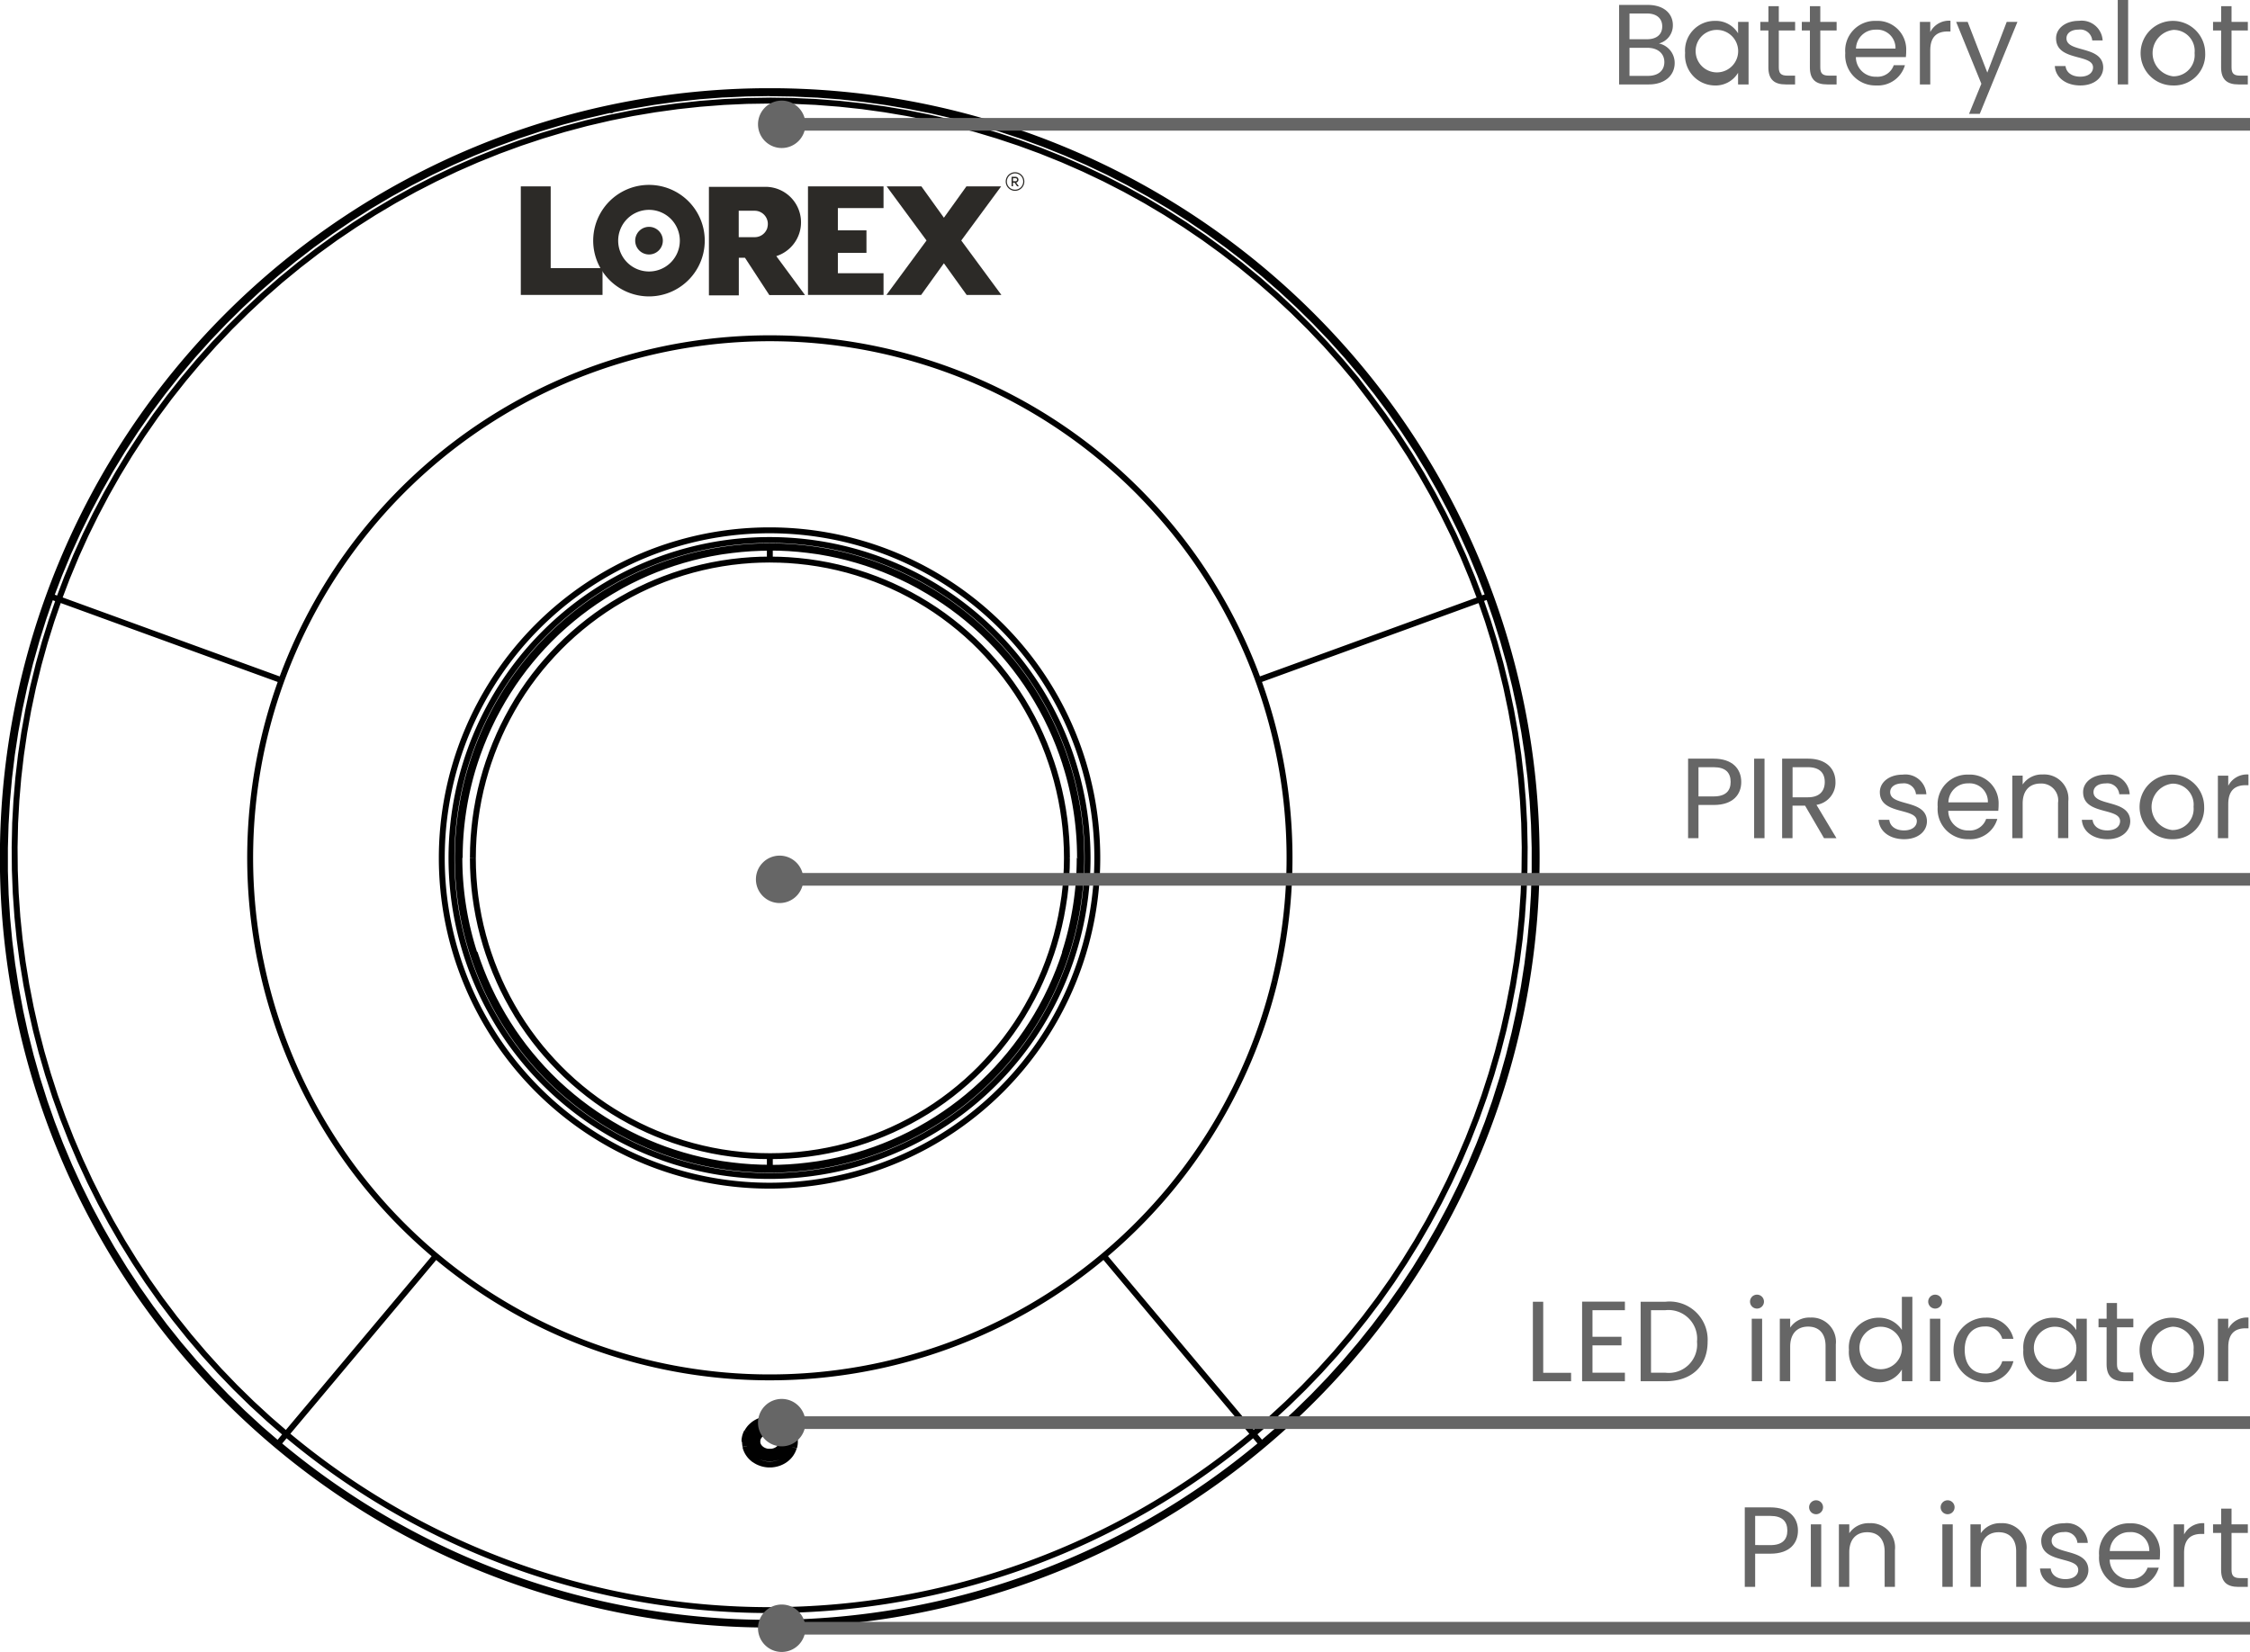 <svg xmlns="http://www.w3.org/2000/svg" xmlns:xlink="http://www.w3.org/1999/xlink" viewBox="0 0 177.516 130.363"><defs><style>.a,.c,.g{fill:none;}.b{clip-path:url(#a);}.c{stroke:#010101;stroke-miterlimit:2;stroke-width:0.466px;}.d{fill:#2c2a27;}.e{clip-path:url(#b);}.f{fill:#666;}.g{stroke:#666;}</style><clipPath id="a" transform="translate(-299.018 -566.481)"><rect class="a" x="299.018" y="573.442" width="121.477" height="121.477"/></clipPath><clipPath id="b" transform="translate(-299.018 -566.481)"><rect class="a" x="340.107" y="580.072" width="39.722" height="9.804"/></clipPath></defs><title>AM41TK</title><g class="b"><path class="c" d="M303.667,613.767l-.584,1.69-.533,1.712-.481,1.731-.427,1.746-.025.111-.37,1.759-.315,1.768-.262,1.782-.207,1.791-.152,1.8-.1,1.805,0,.071-.039,1.808.016,1.812.071,1.812.127,1.811v.021l.183,1.806.237,1.8.293,1.795.347,1.788.4,1.779.451,1.748.51,1.752.562,1.737.6,1.677.666,1.7.717,1.679.767,1.657.818,1.635.842,1.564.914,1.583.961,1.553.988,1.5,1.052,1.492,1.1,1.459,1.139,1.423,1.18,1.386,1.221,1.35,1.261,1.31,1.3,1.272,1.337,1.23,1.37,1.186m-17.933-65.889,1.756.639,1.757.64,1.756.639,1.756.639,1.756.639,1.756.64,1.756.639,1.756.639,1.757.639,1.756.639m38.527-45.743-1.8.027-1.806.082-.088.006-1.8.139-1.8.194-1.788.248-1.779.3-1.771.357-1.76.41-.088.021-1.746.467-1.73.518-1.714.57-1.7.623-1.678.675-.078.032-1.656.727-1.631.776-1.608.825-1.583.874-.074.043-1.555.924-1.525.971L325.5,585.24l-1.463,1.06-1.431,1.105-1.4,1.149-.062.052-1.361,1.192-1.323,1.233-1.286,1.271-1.247,1.311-.051.056-1.206,1.351-1.164,1.385-1.121,1.419-1.077,1.452-1.033,1.486-.043.064-.987,1.517-.939,1.547-.891,1.572-.844,1.6-.8,1.627-.747,1.651L305,610.4l-.695,1.673-.642,1.691m56.089-39.934-1.825.028-1.827.083-.076,0-1.824.14-1.819.2-1.808.25-1.8.305-1.791.36-1.781.414-.077.019-1.767.47-1.75.523-1.734.575-1.717.629-.072.027-1.7.683-1.674.733-1.651.783-1.625.832-1.6.883-.07.039-1.573.933-1.543.979-1.512,1.025-1.48,1.07-1.448,1.115-1.415,1.159-.06.051-1.377,1.2-1.338,1.243-1.3,1.283-1.262,1.323-1.222,1.361-.05.058-1.178,1.4-1.134,1.433-1.09,1.465-1.046,1.5-.044.066-1,1.532-.951,1.56-.9,1.588-.854,1.614-.806,1.641-.756,1.666-.031.071-.7,1.688-.65,1.705m0,0-.6,1.739-.551,1.759,0,.006-.5,1.776-.442,1.79-.387,1.8-.331,1.81-.277,1.821-.221,1.829v.009l-.165,1.835-.109,1.838-.053,1.84,0,1.843v.009l.06,1.842.116,1.838.171,1.832.228,1.825.283,1.82.339,1.811,0,.011.394,1.8.449,1.785.5,1.77.557,1.755,0,.013.611,1.737.663,1.718.715,1.7.766,1.672.818,1.65.868,1.625.006.011.917,1.6.965,1.567,1.012,1.537,1.059,1.506.008.012,1.1,1.472,1.15,1.439,1.191,1.4,1.234,1.365,1.277,1.328,1.317,1.289.009.009,1.355,1.248,1.391,1.2m40.713.289-.022.07-.025.07-.028.068-.032.069-.035.067-.038.066-.04.065-.044.063,0,0-.046.061-.05.06-.051.057-.055.055-.057.053-.06.052-.062.049-.065.047,0,0-.066.044-.069.042-.072.039-.073.036-.075.034-.077.031-.079.028-.08.025-.081.022-.076.018-.082.016-.084.012-.083.01-.084.006-.083,0H359.7l-.083,0-.083-.007-.083-.01-.083-.014-.083-.017-.076-.018-.081-.023-.08-.026-.077-.029-.077-.032-.075-.034-.073-.038-.07-.04-.069-.043-.066-.044-.064-.047-.006,0-.061-.05-.059-.052-.056-.054-.054-.056-.051-.058-.048-.06-.045-.061-.043-.063-.04-.065,0,0-.036-.066-.035-.068-.03-.069-.028-.069-.024-.071-.021-.07-.018-.071m40.736-.2,1.392-1.2,1.355-1.248.01-.01,1.317-1.289,1.277-1.329,1.234-1.364,1.192-1.4,1.149-1.438,1.105-1.473.009-.014,1.06-1.506,1.012-1.537.964-1.567.918-1.6.007-.012.868-1.626.817-1.65.766-1.672.714-1.695.664-1.717.611-1.738,0-.014.557-1.755.5-1.77.449-1.785.393-1.8,0-.011.339-1.811.283-1.82.227-1.825.172-1.832.116-1.838.059-1.842v-.007l0-1.843-.053-1.84-.109-1.838-.166-1.835v-.007l-.221-1.829-.277-1.821-.332-1.81-.388-1.8-.441-1.789-.5-1.777v0l-.551-1.759-.6-1.739m0,0-.651-1.705-.7-1.688-.031-.07-.756-1.667-.806-1.641-.854-1.614-.9-1.587-.951-1.561-1-1.531-.045-.067-1.045-1.5-1.09-1.465-1.134-1.433-1.178-1.4-.051-.058-1.221-1.361-1.263-1.323-1.3-1.283-1.338-1.243-1.376-1.2-.062-.052-1.414-1.159-1.448-1.115-1.48-1.07-1.512-1.025-1.543-.979-1.574-.933-.069-.039-1.6-.882-1.625-.833-1.651-.782-1.675-.733-1.7-.683-.071-.027-1.718-.629-1.733-.576-1.751-.522-1.766-.47-.077-.019-1.781-.414-1.791-.36-1.8-.305-1.808-.25-1.819-.2-1.824-.14-.077,0-1.826-.083-1.826-.028m1.787,105.657.023.046.022.046.02.048.019.048.016.048.016.049.014.05.013.049.011.05.01.051m-3.723-.512.035-.062.038-.061.041-.06.043-.058.046-.058.049-.056.051-.053v0l.054-.052.055-.049.058-.048.059-.046.062-.044.065-.041.065-.039,0,0,.068-.037.069-.034.072-.032.073-.03.074-.026.075-.024.077-.022.078-.019.078-.015h0l.079-.013.08-.01.079-.006.08,0h.079l.08,0,.08.006.079.007.08.011.078.014h0l.079.016.077.02.076.023.075.025.074.028.072.03.071.033.068.036.067.038h0l.065.04.063.043.061.044.06.047.056.049.054.051.053.052v0l.05.054.047.057.046.057.042.059.04.061.036.062.034.062m-3.761.766V680.2l0-.053,0-.052.006-.053.008-.053.01-.053.011-.053.007-.031.014-.051.016-.053.017-.05.018-.05.02-.049.022-.049.024-.049.022-.042m57.862-65.7.011,0,.062-.023.062-.023.063-.023.062-.023.062-.023.062-.023.062-.022.008,0,.062-.022.058-.021.048-.019m-112.8.229-.011,0-.062-.023-.062-.023-.062-.023-.063-.023-.062-.023-.062-.023-.062-.022-.008,0-.063-.022-.058-.021-.047-.019m94.868,66.115,1.37-1.186,1.336-1.23,1.3-1.272,1.262-1.312,1.222-1.35,1.179-1.386,1.139-1.423,1.1-1.459,1.052-1.492.989-1.5.961-1.553.915-1.583.843-1.568.817-1.634.767-1.657.716-1.678.666-1.7.6-1.678.563-1.738.508-1.753.451-1.747.4-1.779.348-1.788.292-1.795.237-1.8.182-1.806,0-.019.126-1.811.071-1.812.016-1.812-.04-1.808,0-.069-.1-1.8-.152-1.8-.207-1.791-.262-1.781-.316-1.77-.369-1.758-.024-.107-.428-1.747-.481-1.73-.532-1.712-.584-1.69m0,0-1.756.639-1.756.64-1.756.639-1.756.639-1.756.639-1.756.64-1.757.639-1.756.639-1.756.639-1.756.639m17.562-6.39-.643-1.691-.694-1.673-.028-.064-.747-1.651-.8-1.626-.844-1.6-.891-1.572-.94-1.546-.986-1.518-.043-.064-1.033-1.486-1.077-1.452L406,596.405l-1.165-1.385-1.206-1.351-.052-.056-1.247-1.311-1.285-1.272-1.324-1.232-1.361-1.192-.063-.053-1.4-1.149-1.432-1.105-1.462-1.06-1.494-1.015-1.526-.971-1.554-.924-.074-.042-1.583-.874-1.607-.825-1.632-.776-1.656-.727-.077-.032-1.678-.675-1.7-.623-1.715-.57-1.73-.519-1.746-.466-.087-.021-1.761-.41-1.77-.357-1.78-.3-1.787-.248-1.8-.194-1.8-.139-.088-.006-1.806-.082-1.805-.027M358.116,680.1l0-.06,0-.061.007-.06.01-.061.013-.061.016-.06.019-.061.022-.06.024-.059.027-.058.03-.057.019-.034.034-.055.037-.054.039-.052.041-.05.044-.049.045-.047.048-.044.049-.043.053-.042.055-.039.056-.038.06-.035.061-.034.063-.031.065-.029.067-.027.068-.023.068-.022.07-.018.07-.016.071-.013.071-.01.071-.007.071,0h.141l.071,0,.071.007.071.01.07.013.071.016.07.018.068.022.068.023.066.027.066.029.063.031.061.034.059.035.058.038.054.039.052.042.05.043.048.044.045.047.043.049.042.05.039.052.036.054.035.055.019.034.029.057.028.058.024.059.021.06.02.061.015.06.013.061.01.061.008.06,0,.061,0,.06m0,0,0,.06,0,.061-.008.061-.01.06-.013.062-.015.06-.02.06-.021.059-.024.06-.028.058-.029.057-.019.034-.035.055-.036.054-.039.052-.042.051-.043.048-.045.047-.048.045-.05.043-.052.041-.054.039-.058.037-.059.037-.061.033-.063.031-.066.029-.066.027-.068.024-.068.021-.07.018-.071.016-.07.013-.071.01-.071.008-.071,0-.071,0-.07,0-.071,0-.071-.008-.071-.01-.071-.013-.07-.016-.07-.018-.068-.021-.068-.024-.067-.027-.065-.029-.063-.031-.061-.033-.06-.037-.056-.037-.055-.039-.053-.041-.049-.043-.048-.045-.045-.047-.044-.048-.041-.051-.039-.052-.037-.054-.034-.055-.019-.034-.03-.057-.027-.058-.024-.06-.022-.059-.019-.06-.016-.06-.013-.062-.01-.06-.007-.061,0-.061,0-.06m1.64-22.379.787-.013.676-.032.786-.062.783-.089.778-.114.771-.141.767-.166.762-.193.756-.219.749-.244.742-.27.628-.251.623-.269.714-.337.7-.359.687-.382.673-.4.657-.426.642-.448.628-.47.614-.493.6-.514.581-.535.485-.474.547-.571.529-.589.425-.5.491-.62.469-.636.447-.65.425-.664.4-.681.38-.694.358-.706.278-.6.313-.726.289-.738.265-.747.2-.621.218-.763.192-.768.167-.774.14-.78L383,637.2l.074-.649.067-.791.04-.791.013-.791m0,0-.013-.79-.04-.791-.067-.791L383,631.16l-.115-.786-.14-.779-.167-.774-.192-.769-.218-.762-.2-.621-.265-.747-.288-.738-.314-.727-.278-.6-.358-.707-.38-.694-.4-.68-.425-.664-.447-.65-.469-.636-.491-.62-.426-.5-.528-.59-.548-.57-.484-.475-.581-.534-.6-.515-.615-.492-.628-.471-.642-.448-.657-.425-.673-.405-.687-.382-.7-.36-.715-.336-.623-.27-.628-.251-.742-.27-.749-.244-.756-.219-.762-.192-.766-.167-.772-.14-.778-.115-.783-.088-.785-.063-.677-.032-.787-.013M336.324,634.18l.013.791.04.791.067.791.074.649.115.785.14.779.166.774.193.769.218.762.2.621.264.747.289.738.313.727.279.6.357.707.381.694.4.68.425.664.447.65.469.636.491.62.426.5.528.589.548.57.484.474.581.536.6.514.614.493.629.47.641.448.657.425.673.405.688.382.7.36.714.336.623.27.629.251.741.27.75.244.756.219.762.192.766.167.771.141.778.114.783.089.787.062.676.032.786.013m0-47.083-.786.013-.676.032-.786.063-.783.088-.778.115-.772.14-.766.167-.761.192-.757.219-.749.244-.742.27-.628.251-.623.27-.714.336-.7.359-.688.383-.673.4-.657.426-.642.448-.628.47-.614.493-.6.514-.582.535-.484.474-.547.571-.529.589-.425.5-.491.62-.47.636-.447.65-.424.665-.4.68-.38.694-.358.707-.279.6-.313.727-.288.737-.265.747-.2.621-.218.763-.193.768-.166.774-.14.78-.115.785-.074.649-.067.791-.04.791-.013.79m23.432,24.469.746-.012.747-.034.749-.058.748-.081.747-.1.192-.03.742-.132.737-.155.73-.177.723-.2.714-.22.707-.242.7-.264.693-.286.685-.308.676-.328.666-.35.175-.1.651-.374.64-.395.626-.413.612-.432.6-.45.585-.469.572-.487.556-.506.147-.138.536-.526.52-.542.5-.558.485-.572.466-.586.447-.6.429-.612.411-.627.392-.641.374-.654.354-.665.089-.177.328-.679.306-.687.285-.695.262-.7.239-.707m-23.291-31.97-.745.012-.748.034-.748.058-.748.081-.747.1-.192.03-.742.132-.737.155-.73.177-.723.2-.714.22-.707.242-.7.264-.693.286-.685.308-.676.328-.666.35-.175.1-.651.375-.64.394-.626.413-.612.432-.6.45-.585.469-.572.488-.557.5-.146.138-.536.526-.521.543-.5.557-.485.572-.467.586-.447.6-.428.612-.411.627-.393.641-.373.654-.354.665-.089.177-.328.679-.306.688-.285.7-.262.7-.24.706m46.584,0-.239-.706-.262-.7-.285-.7-.306-.687-.327-.679-.09-.178-.354-.666-.373-.653-.392-.642-.412-.627-.428-.612-.447-.6-.466-.586-.485-.572-.5-.558-.52-.542-.537-.527-.147-.138-.557-.506-.571-.487-.586-.47-.6-.45-.612-.432-.627-.413-.639-.394-.652-.376-.175-.1-.666-.35-.676-.328-.685-.308-.693-.286-.7-.264-.706-.242-.714-.22-.724-.2-.73-.177-.737-.155-.742-.133-.193-.03-.747-.1-.748-.081-.749-.058-.747-.034-.746-.012m-23.292,31.965.239.706.262.7.284.7.307.688.327.678.09.178.354.666.373.654.392.641.411.627.429.612.447.6.466.585.484.572.5.558.52.542.537.527.147.139.557.5.571.488.585.469.6.45.612.432.626.413.64.395.651.375.176.1.666.35.676.329.685.307.693.286.7.265.706.241.714.221.723.2.731.178.737.154.742.133.193.03.747.1.748.081.748.058.748.034.745.012m1.257,22.395-.023-.013-.039-.019-.036-.016-.036-.013-.03-.01-.031-.009-.028-.006-.027,0h-.01l-.024,0h-.023l-.02,0-.019,0-.012,0-.018,0-.017.007-.015.008-.014.009m.5-1.048,0,.012,0,.011,0,.011,0,.011,0,.012,0,.011,0,.012,0,.011v.012l0,.012m.218-.427-.018.019-.025.027-.023.029-.018.023-.021.031-.02.031-.018.031-.016.03-.014.031-.011.03-.011.03m.034-.633-.011.022-.018.04-.015.04-.013.039-.013.039-.009.038-.008.038-.007.037,0,.03,0,.037,0,.037v.036l0,.036,0,.036,0,.035.007.034m-.164-.842-.025.023-.025.024-.027.023-.026.023-.027.022-.027.021-.028.019-.016.011-.015.009-.015.006-.014,0-.007,0H360.6l0,0m-1.829,1.034v.033l0,.034,0,.033.006.034.008.034.009.034.012.033.012.033.01.022.016.032.016.03.019.031.02.03.023.03.024.029.025.028.027.028.029.027.03.026.008.006.032.025.034.023.034.023.036.021.038.019.038.019.039.017.04.016.028.009.042.013.042.012.043.01.043.008.045.007.044,0,.045,0,.045,0h.036l.045,0,.045,0,.044,0,.044-.007.044-.008.043-.011.042-.011.042-.013.027-.01.04-.015.04-.017.038-.019.037-.019.036-.021.034-.023.034-.024.032-.024.008-.006.03-.026.029-.027.027-.028.026-.028.023-.029.022-.03.021-.03.018-.031.017-.03.016-.032.009-.022.013-.033.012-.033.009-.034.008-.033.006-.035,0-.033,0-.034v-.033m0,0v-.032l0-.034,0-.033-.006-.034-.008-.034-.009-.034-.012-.033-.013-.033-.009-.022-.016-.032-.017-.031-.018-.03-.021-.03-.022-.03-.023-.029-.026-.028-.028-.027-.028-.027-.03-.026-.007-.006-.033-.025-.033-.023-.035-.023-.035-.021-.038-.02-.038-.018-.039-.017-.04-.016-.028-.009-.042-.014-.042-.011-.042-.01-.044-.008-.045-.007-.044,0-.045,0-.045,0h-.038l-.045,0-.045,0-.045,0-.044.007-.043.008-.043.01-.043.011-.041.014-.027.009-.04.016-.039.017-.039.019-.037.019-.036.022-.035.022-.033.023-.032.025-.007.006-.031.026-.028.027-.027.027-.025.029-.025.029-.022.029-.02.03-.019.031-.017.031-.015.031-.01.022-.013.033-.011.033-.009.034-.008.034-.006.034,0,.033,0,.034v.032m-.136-1.219.025.024.026.024.026.023.026.022.027.022.028.022.027.019.017.011.015.009.014.006.014,0,.008,0h.024l0,0m-.529.084.011.022.017.04.016.04.014.039.011.039.01.038.008.038.006.037,0,.03,0,.037v.109l0,.036-.006.035-.007.034m-.05.06,0,.011,0,.011,0,.011,0,.011,0,.012,0,.011,0,.012v.011l0,.012v.011m-.217-.426.018.019.024.027.024.029.018.023.021.031.02.031.018.031.015.03.014.031.013.03.009.031m2.325.316h.032l.034,0,.034,0,.024,0,.012,0,.026-.006.024-.007.023-.009.021-.009.017-.01.018-.011.015-.011.012-.011.011-.011.008-.012.006-.01,0-.011,0-.011V680.1m-2.3.154h-.032l-.034,0-.035,0-.024,0-.011,0-.027-.006-.023-.007-.022-.009-.022-.009-.017-.01-.018-.011-.015-.011-.013-.011-.01-.011-.008-.012-.006-.01,0-.011,0-.011V680.1m.056.942.024-.012.038-.019L358.6,681l.035-.013.031-.01.03-.009.028-.006.027,0h.011l.023,0h.022l.021,0,.019,0,.012,0,.018,0,.017.007.015.008.014.009m2.147-.885,0-.047,0-.047-.006-.048-.008-.048-.01-.048,0-.007-.013-.048-.015-.046-.017-.045-.02-.045-.021-.044-.024-.044-.026-.043-.028-.042-.031-.041-.032-.039-.035-.039-.008-.008-.036-.038-.039-.036-.041-.034-.043-.034-.044-.032-.046-.03-.048-.029-.048-.026,0,0-.05-.025-.052-.022-.052-.021-.054-.019-.055-.016-.056-.015-.057-.012-.053-.009-.058-.009-.058,0-.058,0H359.7l-.058,0-.059.006-.057.008-.055.009-.056.012-.057.014-.055.017-.053.018-.053.021-.052.022-.05.024h0l-.049.026-.047.029-.047.03-.044.031-.043.033-.042.035-.039.036-.037.037-.009.011-.035.038-.033.041-.03.041-.029.041-.026.043-.024.043-.022.045-.019.044-.017.046-.016.046-.013.047,0,.012-.01.047-.008.048-.006.048,0,.047v.047m0,0v.047l0,.048.006.047.008.048.009.045.014.048.014.046.017.046.018.045.022.044.023.044.025.043.028.042.03.041.032.041.034.039,0,0,.036.038.038.037.041.035.042.034.043.032.046.031.047.029.049.027,0,0,.05.025.051.023.053.021.053.02.055.016.056.016.056.012.057.011h0l.057.009.059.006.058,0h.122l.058,0,.058,0,.057-.008h.006l.057-.01.057-.012.056-.015.054-.017.054-.019.053-.021.051-.023.05-.024,0,0,.048-.027.048-.029.045-.03.045-.032.042-.034.041-.035.038-.036.037-.038.007-.008.035-.039.032-.04.03-.041.028-.042.026-.043.023-.044.021-.044.019-.045.018-.045.015-.047.012-.047v0l.01-.048.008-.048.006-.047,0-.048,0-.047m23.157-45.921a24.427,24.427,0,0,1-1.179,7.5m-47.76-7.5a24.459,24.459,0,0,0,1.177,7.5m47.893-7.5a24.6,24.6,0,1,0-24.6,24.6,24.6,24.6,0,0,0,24.6-24.6m.492,0a25.093,25.093,0,1,0-25.093,25.093,25.093,25.093,0,0,0,25.093-25.093m.767,0a25.859,25.859,0,1,0-25.86,25.859,25.859,25.859,0,0,0,25.86-25.859m.508,31.4A41.007,41.007,0,0,0,399.6,643.861m-80.036-1.6A41.005,41.005,0,0,0,333.4,665.589M319.56,642.263A41,41,0,0,1,337.41,599.8m0,0a41,41,0,0,1,46.048.92m0,0a41,41,0,0,1,16.14,43.136m-66.2,21.728a41,41,0,0,0,52.722-.011M321.6,679.654a59.361,59.361,0,0,0,76.313,0m-76.959.769a60.364,60.364,0,0,0,77.6,0m21.7-46.243a60.506,60.506,0,1,0-60.506,60.506,60.506,60.506,0,0,0,60.506-60.506M361.07,680.053v.048m.231-.487-.012.012m.443.63a1.657,1.657,0,0,0-.024-.281m-.04.737a1.713,1.713,0,0,0,.064-.456m-25.266-53.577a24.49,24.49,0,0,0-1.178,7.5m48.939,0a24.462,24.462,0,0,0-1.177-7.5m-24.6,53.417a.4.4,0,0,0,0-.049m.011-.079,0,.011m.008-.051c0,.013,0,.027-.006.04m.008-.05,0,.01m.01-.054-.008.044m-.236-.3-.012-.013m-.431.643a1.642,1.642,0,0,0,.04.363M347.147,575.2l.2-.042M320.954,680.423,333.4,665.589m26.355-54.95v-.927m0,48.01v.927m26.355,6.94,12.447,14.834" transform="translate(-299.018 -566.481)"/></g><polygon class="d" points="41.089 14.708 41.089 23.274 47.537 23.274 47.537 21.159 43.447 21.159 43.447 14.708 41.089 14.708"/><polygon class="d" points="63.746 14.708 63.746 23.274 69.707 23.274 69.707 21.562 66.104 21.562 66.104 19.956 68.36 19.956 68.36 18.178 66.104 18.178 66.104 16.421 69.707 16.421 69.707 14.708 63.746 14.708"/><g class="e"><path class="d" d="M360.292,586.728l-.027-.035a2.8,2.8,0,0,0-.844-5.468h-4.472v8.567h2.358v-2.969h.487l1.921,2.944h2.816Zm-.726-2.292a1.041,1.041,0,0,1-1,.762H357.3v-2.086h1.259a1.042,1.042,0,0,1,1,1.324" transform="translate(-299.018 -566.481)"/><path class="d" d="M350.223,584.383a1.09,1.09,0,1,0,1.09,1.091,1.09,1.09,0,0,0-1.09-1.091" transform="translate(-299.018 -566.481)"/><path class="d" d="M350.223,581.072a4.4,4.4,0,0,0-3.832,6.569c.052.09.106.179.163.264a4.4,4.4,0,1,0,3.669-6.833m0,6.833a2.432,2.432,0,1,1,2.431-2.431,2.431,2.431,0,0,1-2.431,2.431" transform="translate(-299.018 -566.481)"/><polygon class="d" points="75.84 18.979 78.985 14.709 76.245 14.709 74.47 17.182 72.695 14.709 69.956 14.709 73.1 18.978 69.935 23.275 72.675 23.275 74.47 20.776 76.265 23.275 79.005 23.275 75.84 18.979"/><path class="d" d="M379.192,580.889a.232.232,0,0,0-.054-.458h-.311v.749h.112V580.9l.124,0,.2.283h.137Zm-.253-.346h.2a.12.12,0,1,1,0,.24h-.2Z" transform="translate(-299.018 -566.481)"/><path class="d" d="M379.1,580.163a.643.643,0,1,1-.643.643.643.643,0,0,1,.643-.643m0-.091a.734.734,0,1,0,.734.734.734.734,0,0,0-.734-.734" transform="translate(-299.018 -566.481)"/></g><path class="f" d="M429.1,573.144h-2.341v-6.275h2.251c1.323,0,1.99.72,1.99,1.593a1.468,1.468,0,0,1-1.1,1.449,1.567,1.567,0,0,1,1.243,1.549C431.141,572.405,430.393,573.144,429.1,573.144Zm-.162-5.6h-1.359v2.034h1.377c.765,0,1.206-.378,1.206-1.016C430.159,567.94,429.736,567.544,428.935,567.544Zm.063,2.71h-1.422v2.215h1.449c.81,0,1.3-.406,1.3-1.09S429.8,570.254,429,570.254Z" transform="translate(-299.018 -566.481)"/><path class="f" d="M434.308,568.129a2.052,2.052,0,0,1,1.837.981v-.9h.828v4.934h-.828v-.918a2.063,2.063,0,0,1-1.846,1,2.373,2.373,0,0,1-2.332-2.566A2.338,2.338,0,0,1,434.308,568.129Zm.162.711a1.666,1.666,0,0,0-1.666,1.819,1.677,1.677,0,1,0,1.666-1.819Z" transform="translate(-299.018 -566.481)"/><path class="f" d="M438.537,568.886H437.9v-.676h.639v-1.242h.819v1.242h1.288v.676h-1.288v2.907c0,.486.181.657.685.657h.6v.694h-.738c-.873,0-1.369-.361-1.369-1.351Z" transform="translate(-299.018 -566.481)"/><path class="f" d="M441.813,568.886h-.639v-.676h.639v-1.242h.819v1.242h1.288v.676h-1.288v2.907c0,.486.181.657.685.657h.6v.694h-.738c-.874,0-1.369-.361-1.369-1.351Z" transform="translate(-299.018 -566.481)"/><path class="f" d="M447.042,573.225a2.377,2.377,0,0,1-2.439-2.557,2.347,2.347,0,0,1,2.439-2.539,2.262,2.262,0,0,1,2.368,2.358,4.413,4.413,0,0,1-.027.5H445.44a1.551,1.551,0,0,0,1.6,1.549,1.356,1.356,0,0,0,1.387-.909h.883A2.221,2.221,0,0,1,447.042,573.225Zm-1.593-2.909h3.115a1.448,1.448,0,0,0-1.557-1.494A1.529,1.529,0,0,0,445.449,570.316Z" transform="translate(-299.018 -566.481)"/><path class="f" d="M451.308,573.144h-.819V568.21h.819v.8a1.662,1.662,0,0,1,1.594-.892v.847h-.216c-.784,0-1.378.35-1.378,1.494Z" transform="translate(-299.018 -566.481)"/><path class="f" d="M457.339,568.21h.846l-2.971,7.256h-.846l.972-2.376-1.989-4.88h.909l1.549,4Z" transform="translate(-299.018 -566.481)"/><path class="f" d="M463.152,573.225c-1.152,0-1.963-.63-2.016-1.531h.846c.045.477.468.837,1.161.837.649,0,1.008-.324,1.008-.729,0-1.1-2.917-.459-2.917-2.3,0-.757.712-1.378,1.81-1.378a1.656,1.656,0,0,1,1.864,1.549h-.82a.949.949,0,0,0-1.071-.856c-.6,0-.963.288-.963.685,0,1.17,2.863.531,2.9,2.3C464.953,572.612,464.242,573.225,463.152,573.225Z" transform="translate(-299.018 -566.481)"/><path class="f" d="M466.1,566.481h.819v6.663H466.1Z" transform="translate(-299.018 -566.481)"/><path class="f" d="M470.469,573.225a2.548,2.548,0,1,1,2.53-2.557A2.446,2.446,0,0,1,470.469,573.225Zm0-.721a1.675,1.675,0,0,0,1.693-1.836,1.658,1.658,0,0,0-1.665-1.828,1.844,1.844,0,0,0-.028,3.664Z" transform="translate(-299.018 -566.481)"/><path class="f" d="M474.257,568.886h-.639v-.676h.639v-1.242h.82v1.242h1.287v.676h-1.287v2.907c0,.486.18.657.684.657h.6v.694h-.738c-.874,0-1.369-.361-1.369-1.351Z" transform="translate(-299.018 -566.481)"/><path class="f" d="M420.771,669.208v5.608h2.2v.666h-3.015v-6.274Z" transform="translate(-299.018 -566.481)"/><path class="f" d="M427.216,669.874h-2.557v2.1h2.287v.674h-2.287v2.162h2.557v.674H423.84V669.2h3.376Z" transform="translate(-299.018 -566.481)"/><path class="f" d="M433.742,672.358c0,1.945-1.269,3.124-3.331,3.124h-1.953v-6.274h1.953A3.006,3.006,0,0,1,433.742,672.358Zm-3.331,2.45a2.238,2.238,0,0,0,2.494-2.45,2.263,2.263,0,0,0-2.494-2.484h-1.135v4.934Z" transform="translate(-299.018 -566.481)"/><path class="f" d="M437.088,669.189a.55.55,0,1,1,.558.559A.549.549,0,0,1,437.088,669.189Zm.135,1.36h.819v4.933h-.819Z" transform="translate(-299.018 -566.481)"/><path class="f" d="M443.047,672.691c0-1.007-.549-1.521-1.378-1.521s-1.413.522-1.413,1.585v2.727h-.819v-4.933h.819v.7a1.823,1.823,0,0,1,1.585-.792,1.913,1.913,0,0,1,2.016,2.115v2.908h-.81Z" transform="translate(-299.018 -566.481)"/><path class="f" d="M447.241,670.468a2.149,2.149,0,0,1,1.827.964V668.82h.828v6.662h-.828v-.927a2.026,2.026,0,0,1-1.836,1.008A2.374,2.374,0,0,1,444.891,673,2.34,2.34,0,0,1,447.241,670.468Zm.153.711A1.666,1.666,0,0,0,445.729,673a1.676,1.676,0,1,0,1.665-1.819Z" transform="translate(-299.018 -566.481)"/><path class="f" d="M451.146,669.189a.549.549,0,1,1,.558.559A.549.549,0,0,1,451.146,669.189Zm.135,1.36h.82v4.933h-.82Z" transform="translate(-299.018 -566.481)"/><path class="f" d="M455.593,670.468a2.143,2.143,0,0,1,2.277,1.666h-.882a1.343,1.343,0,0,0-1.395-.973c-.9,0-1.567.64-1.567,1.846,0,1.224.666,1.863,1.567,1.863a1.322,1.322,0,0,0,1.395-.972h.882a2.194,2.194,0,0,1-2.277,1.665,2.552,2.552,0,0,1,0-5.1Z" transform="translate(-299.018 -566.481)"/><path class="f" d="M460.993,670.468a2.049,2.049,0,0,1,1.836.981v-.9h.828v4.933h-.828v-.918a2.058,2.058,0,0,1-1.846,1A2.372,2.372,0,0,1,458.652,673,2.338,2.338,0,0,1,460.993,670.468Zm.161.711A1.666,1.666,0,0,0,459.489,673a1.676,1.676,0,1,0,1.665-1.819Z" transform="translate(-299.018 -566.481)"/><path class="f" d="M465.222,671.225h-.639v-.676h.639v-1.242h.819v1.242h1.288v.676h-1.288v2.907c0,.486.18.657.685.657h.6v.693h-.739c-.873,0-1.368-.36-1.368-1.35Z" transform="translate(-299.018 -566.481)"/><path class="f" d="M470.388,675.563a2.548,2.548,0,1,1,2.53-2.556A2.446,2.446,0,0,1,470.388,675.563Zm0-.72a1.675,1.675,0,0,0,1.693-1.836,1.658,1.658,0,0,0-1.665-1.828,1.844,1.844,0,0,0-.028,3.664Z" transform="translate(-299.018 -566.481)"/><path class="f" d="M474.816,675.482H474v-4.933h.819v.8a1.661,1.661,0,0,1,1.594-.892v.846h-.217c-.783,0-1.377.351-1.377,1.5Z" transform="translate(-299.018 -566.481)"/><path class="f" d="M438.7,689.09h-1.207v2.62h-.819v-6.274H438.7c1.476,0,2.17.809,2.17,1.835C440.87,688.226,440.257,689.09,438.7,689.09Zm0-.675c.936,0,1.332-.441,1.332-1.144,0-.729-.4-1.161-1.332-1.161h-1.207v2.3Z" transform="translate(-299.018 -566.481)"/><path class="f" d="M441.75,685.417a.55.55,0,1,1,.558.559A.549.549,0,0,1,441.75,685.417Zm.135,1.359h.819v4.934h-.819Z" transform="translate(-299.018 -566.481)"/><path class="f" d="M447.709,688.919c0-1.008-.549-1.522-1.377-1.522s-1.414.523-1.414,1.585v2.728H444.1v-4.934h.819v.7a1.823,1.823,0,0,1,1.585-.792,1.914,1.914,0,0,1,2.017,2.115v2.908h-.811Z" transform="translate(-299.018 -566.481)"/><path class="f" d="M452.127,685.417a.55.55,0,1,1,.558.559A.549.549,0,0,1,452.127,685.417Zm.135,1.359h.819v4.934h-.819Z" transform="translate(-299.018 -566.481)"/><path class="f" d="M458.086,688.919c0-1.008-.549-1.522-1.378-1.522s-1.413.523-1.413,1.585v2.728h-.819v-4.934h.819v.7a1.823,1.823,0,0,1,1.585-.792A1.913,1.913,0,0,1,458.9,688.8v2.908h-.81Z" transform="translate(-299.018 -566.481)"/><path class="f" d="M461.982,691.791c-1.152,0-1.962-.63-2.016-1.53h.846c.045.476.468.837,1.161.837.649,0,1.008-.325,1.008-.73,0-1.1-2.917-.459-2.917-2.3,0-.757.712-1.378,1.81-1.378a1.656,1.656,0,0,1,1.864,1.549h-.82a.948.948,0,0,0-1.071-.855c-.6,0-.963.288-.963.684,0,1.17,2.863.531,2.9,2.3C463.783,691.179,463.071,691.791,461.982,691.791Z" transform="translate(-299.018 -566.481)"/><path class="f" d="M467.067,691.791a2.376,2.376,0,0,1-2.439-2.557,2.348,2.348,0,0,1,2.439-2.539,2.262,2.262,0,0,1,2.368,2.359,4.44,4.44,0,0,1-.027.5h-3.943a1.551,1.551,0,0,0,1.6,1.549,1.355,1.355,0,0,0,1.387-.91h.882A2.218,2.218,0,0,1,467.067,691.791Zm-1.593-2.908h3.115a1.447,1.447,0,0,0-1.557-1.494A1.528,1.528,0,0,0,465.474,688.883Z" transform="translate(-299.018 -566.481)"/><path class="f" d="M471.333,691.71h-.819v-4.934h.819v.8a1.659,1.659,0,0,1,1.593-.891v.846h-.216c-.783,0-1.377.351-1.377,1.494Z" transform="translate(-299.018 -566.481)"/><path class="f" d="M474.257,687.452h-.639v-.676h.639v-1.242h.82v1.242h1.287v.676h-1.287v2.907c0,.487.18.658.684.658h.6v.693h-.738c-.873,0-1.369-.36-1.369-1.351Z" transform="translate(-299.018 -566.481)"/><path class="f" d="M434.227,630.005h-1.206v2.62h-.82v-6.274h2.026c1.476,0,2.169.809,2.169,1.836C436.4,629.141,435.784,630.005,434.227,630.005Zm0-.675c.936,0,1.332-.441,1.332-1.143,0-.73-.4-1.162-1.332-1.162h-1.206v2.305Z" transform="translate(-299.018 -566.481)"/><path class="f" d="M437.412,626.351h.819v6.274h-.819Z" transform="translate(-299.018 -566.481)"/><path class="f" d="M441.651,626.351c1.477,0,2.179.818,2.179,1.844a1.769,1.769,0,0,1-1.5,1.8l1.576,2.629h-.981l-1.494-2.565h-.991v2.565h-.819v-6.274Zm0,.674h-1.206V629.4h1.206c.928,0,1.333-.5,1.333-1.207S442.588,627.025,441.651,627.025Z" transform="translate(-299.018 -566.481)"/><path class="f" d="M449.248,632.706c-1.153,0-1.963-.63-2.017-1.53h.846c.045.476.468.837,1.161.837.649,0,1.009-.325,1.009-.73,0-1.1-2.917-.459-2.917-2.295,0-.757.711-1.378,1.809-1.378A1.655,1.655,0,0,1,451,629.159h-.819a.949.949,0,0,0-1.072-.855c-.6,0-.963.288-.963.684,0,1.17,2.863.532,2.9,2.295C451.048,632.094,450.337,632.706,449.248,632.706Z" transform="translate(-299.018 -566.481)"/><path class="f" d="M454.332,632.706a2.376,2.376,0,0,1-2.439-2.557,2.348,2.348,0,0,1,2.439-2.539,2.262,2.262,0,0,1,2.368,2.359,4.471,4.471,0,0,1-.027.5h-3.944a1.552,1.552,0,0,0,1.6,1.548,1.357,1.357,0,0,0,1.387-.909h.882A2.218,2.218,0,0,1,454.332,632.706Zm-1.593-2.908h3.115A1.447,1.447,0,0,0,454.3,628.3,1.527,1.527,0,0,0,452.739,629.8Z" transform="translate(-299.018 -566.481)"/><path class="f" d="M461.389,629.834a1.327,1.327,0,0,0-1.378-1.521c-.837,0-1.413.522-1.413,1.584v2.728h-.819v-4.934h.819v.7a1.823,1.823,0,0,1,1.585-.792,1.913,1.913,0,0,1,2.016,2.115v2.908h-.81Z" transform="translate(-299.018 -566.481)"/><path class="f" d="M465.285,632.706c-1.152,0-1.963-.63-2.016-1.53h.846c.045.476.468.837,1.161.837.648,0,1.008-.325,1.008-.73,0-1.1-2.917-.459-2.917-2.295,0-.757.712-1.378,1.81-1.378a1.656,1.656,0,0,1,1.864,1.549h-.82a.948.948,0,0,0-1.071-.855c-.6,0-.963.288-.963.684,0,1.17,2.862.532,2.9,2.295C467.085,632.094,466.374,632.706,465.285,632.706Z" transform="translate(-299.018 -566.481)"/><path class="f" d="M470.388,632.706a2.548,2.548,0,1,1,2.53-2.557A2.446,2.446,0,0,1,470.388,632.706Zm0-.721a1.675,1.675,0,0,0,1.693-1.836,1.658,1.658,0,0,0-1.665-1.828,1.844,1.844,0,0,0-.028,3.664Z" transform="translate(-299.018 -566.481)"/><path class="f" d="M474.815,632.625H474v-4.934h.818v.8a1.662,1.662,0,0,1,1.594-.891v.845h-.216c-.783,0-1.378.352-1.378,1.5Z" transform="translate(-299.018 -566.481)"/><line class="g" x1="62.344" y1="112.267" x2="177.516" y2="112.267"/><line class="g" x1="62.344" y1="128.492" x2="177.516" y2="128.492"/><line class="g" x1="62.077" y1="69.393" x2="177.516" y2="69.393"/><line class="g" x1="62.344" y1="9.81" x2="177.516" y2="9.81"/><path class="f" d="M360.693,680.619a1.871,1.871,0,1,0-1.871-1.871,1.871,1.871,0,0,0,1.871,1.871" transform="translate(-299.018 -566.481)"/><path class="f" d="M360.693,696.845a1.871,1.871,0,1,0-1.871-1.871,1.871,1.871,0,0,0,1.871,1.871" transform="translate(-299.018 -566.481)"/><path class="f" d="M360.528,637.745a1.871,1.871,0,1,0-1.871-1.871,1.871,1.871,0,0,0,1.871,1.871" transform="translate(-299.018 -566.481)"/><path class="f" d="M360.693,578.162a1.871,1.871,0,1,0-1.871-1.871,1.871,1.871,0,0,0,1.871,1.871" transform="translate(-299.018 -566.481)"/></svg>